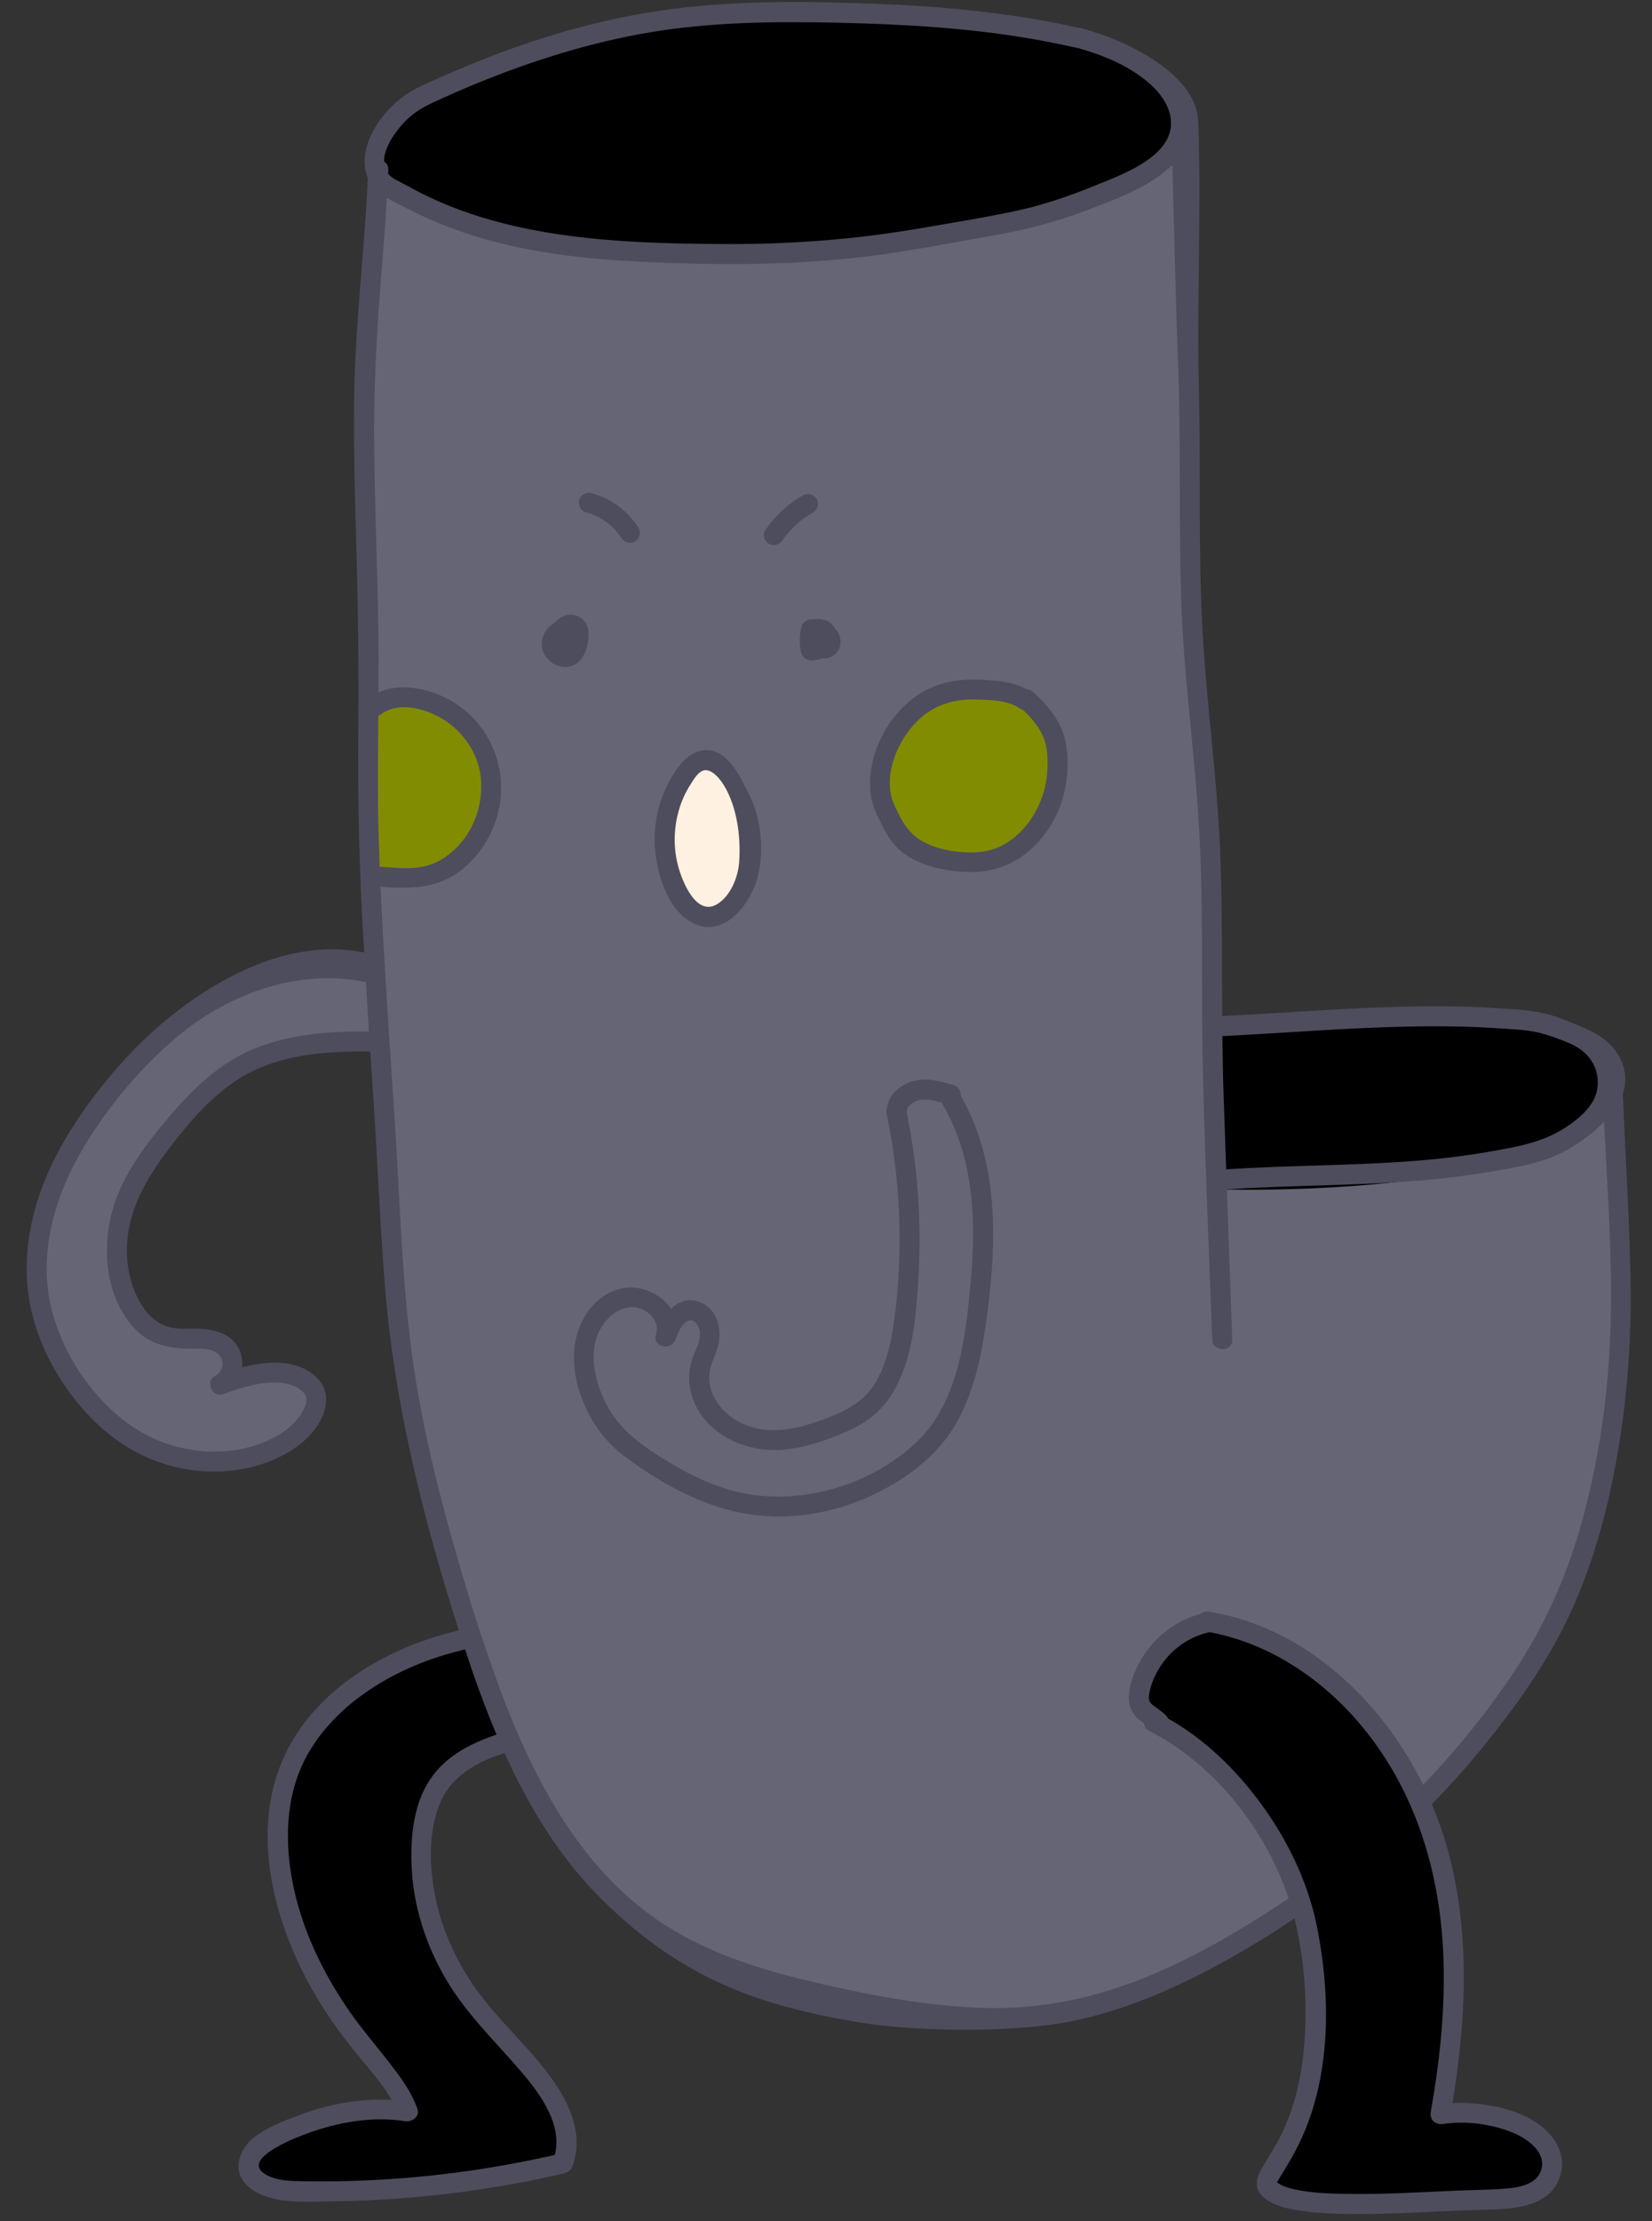 <?xml version="1.0" encoding="UTF-8" standalone="no"?><svg xmlns="http://www.w3.org/2000/svg" xmlns:xlink="http://www.w3.org/1999/xlink" fill="#4e4d5d" height="332.8" preserveAspectRatio="xMidYMid meet" version="1" viewBox="-4.0 -0.3 247.6 332.8" width="247.6" zoomAndPan="magnify"><rect x="-4.0" y="-0.3" width="247.6" height="332.8" fill="#333333" stroke="none"/><g id="change1_1"><path d="M172.785,14.274c0,0,0.913,67.304,2.217,77.519s2.739,61.677,2.739,61.677 c62.661-4.718,59.283,6.043,59.716,9.593c6.107,62.246-8.651,83.296-18.433,94.667 c-9.783,11.371-33.261,35.217-59.674,42.652s-59.87-3.522-74.152-19.761s-21.326-43.044-26.022-61.63 s-6.457-59.87-7.113-70.826c-0.657-10.957-1.3-51.652-0.765-52.45c0.535-0.798-1.708-59.268,0.765-73.355 c2.474-14.087,45.781-21.501,58.02-21.13C169.263,3.023,172.785,14.274,172.785,14.274z M51.937,144.644l0.71,9.783 c0,0-21.058-2.152-32.797,17.022s-3.587,26.739-0.848,27.522s15.391-1.044,11.087,7.174 c7.304-1.174,13.664-1.021,13.696,2.87s-7.174,13.565-21.391,9.261c-14.217-4.304-26.405-20.739-19.398-38.217 S23.698,142.622,51.937,144.644z" fill="#666576"/></g><g id="change2_1"><path d="M154.11,111.492c2.609,5.852-1.1,13.82-6.108,15.924 c-7.627,3.205-19.197,0.659-19.979-10.82c-0.783-11.478,8.077-14.03,13.565-13.826 C148.632,103.031,151.502,105.64,154.11,111.492z M68.118,116.919c-0.196-5.489-3.385-14.139-14.776-12.524 c-0.651,0.092-1.264,0.223-1.857,0.374c0.241,6.814,0.635,18.781,0.693,25.665c2.626,1.159,5.331,1.119,8.151-0.393 C65.977,127.014,68.369,123.963,68.118,116.919z" fill="#818c01"/></g><g id="change3_1"><path d="M108.22,125.427c1.435,6.152-3.13,11.065-6.118,11.456c-2.987,0.391-5.327-1.759-6.143-9.467 s2.952-13.127,6.024-13.489C106.134,113.438,106.785,119.275,108.22,125.427z M108.22,125.427 c1.435,6.152-3.13,11.065-6.118,11.456c-2.987,0.391-5.327-1.759-6.143-9.467s2.952-13.127,6.024-13.489 C106.134,113.438,106.785,119.275,108.22,125.427z" fill="#fff1e1"/></g><g id="change4_1"><path d="M177.742,153.471c51-4.152,58.592,1.857,59.716,7.021 c-0.675,19.826-60.629,17.372-60.629,17.372S178.133,168.057,177.742,153.471z M52.064,24.158 c0.398,0.242,0.677,0.677,0.653,1.309c-0.008,0.202-0.02,0.404-0.028,0.606c0.009,0.012,0.014,0.025,0.023,0.036 c0.57,0.736,1.534,1.135,2.319,1.565c0.889,0.486,1.764,0.996,2.662,1.465c1.985,1.036,4.026,1.944,6.115,2.731 c4.222,1.591,8.6,2.719,13.029,3.5c9.285,1.637,18.897,1.872,28.299,1.906c9.931,0.036,19.688-0.737,29.479-2.457 c4.843-0.851,9.718-1.665,14.529-2.691c4.296-0.916,8.463-2.346,12.52-4.052c3.894-1.638,11.787-4.418,11.968-9.805 c-0.005-0.138-0.008-0.276-0.013-0.414c-0.001-0.026,0.006-0.048,0.007-0.073 c-0.021-0.4-0.081-0.814-0.19-1.242c-0.633-2.486-2.574-4.487-4.547-5.943c-2.959-2.184-6.371-3.568-9.868-4.537 c-0.071-0.007-0.141-0.01-0.215-0.028c-2.356-0.547-4.724-1.03-7.106-1.444 c-9.656-1.681-19.453-2.253-29.232-2.482c-9.772-0.229-19.634-0.155-29.298,1.515 c-9.257,1.599-18.284,4.522-26.955,8.188c-2.178,0.921-4.333,1.899-6.469,2.918 c-1.615,0.77-3.028,1.611-4.299,2.912C54.111,19.009,52.028,21.781,52.064,24.158z M66.742,245.535l5.217,14.217 c0,0-15.522,4.696-12.652,21.261s13.826,25.565,15.261,26.87s8.478,8.87,5.609,15.652 c-4.826,1.826-42.913,9-46.304,2.217c-3.391-6.783,9.783-10.174,21.783-10.043 c-1.435-2.609-1.826-5.348-1.826-5.348s-14.348-11.609-15.652-29.217S41.046,251.927,66.742,245.535z M176.698,242.535c0,0-12.652,2.739-9.522,13.826c7.565,4.696,15.729,9.234,21.391,23.217 c5.662,13.983,7.304,33-2.87,46.826c0.652,2.087,4.696,3.522,10.957,3.13c6.261-0.391,25.304,0.064,25.304,0.064 s7.565-1.531,7.174-5.543c-0.391-4.012-2.217-8.217-17.217-7.826c2.348-7.565,3.261-33-3-47.217 C202.655,254.796,190.524,245.666,176.698,242.535z" fill="#000000"/></g><g id="change5_1"><path d="M239.542,170.501c-0.115-2.32-0.221-4.64-0.313-6.961c1.049-3.052-0.267-6.239-2.895-8.212 c-1.294-0.971-2.841-1.598-4.326-2.216c-1.615-0.672-3.289-1.327-5.007-1.681 c-2.053-0.423-4.216-0.51-6.303-0.653c-2.543-0.174-5.091-0.265-7.639-0.296 c-11.217-0.137-22.402,0.888-33.596,1.445c-0.1,0.005-0.192,0.022-0.282,0.042 c-0.05-7.684,0.002-15.369-0.24-23.05c-0.372-11.849-2.132-23.59-2.745-35.422 c-0.613-11.822-0.214-23.674-0.509-35.504c-0.332-13.311,0.399-26.729-0.096-40.034 c-0.002-0.044-0.016-0.083-0.022-0.125c-0.193-5.748-7.16-9.893-11.896-11.957 c-1.861-0.811-3.772-1.466-5.734-1.985c-0.139-0.037-0.27-0.05-0.396-0.051 c-9.8-2.177-19.823-3.156-29.843-3.553c-10.257-0.406-20.622-0.557-30.824,0.743 c-9.768,1.244-19.283,3.94-28.431,7.551c-2.22,0.876-4.422,1.804-6.603,2.775 c-1.906,0.849-3.868,1.625-5.534,2.904c-2.783,2.136-5.268,5.376-5.625,8.965c-0.107,1.076,0.033,2.176,0.452,3.158 c-0.405,8.834-1.392,17.63-1.842,26.462c-0.473,9.261-0.17,18.55,0.091,27.813 c0.264,9.407,0.405,18.797,0.315,28.207c-0.089,9.327,0.087,18.61,0.562,27.925 c0.096,1.875,0.218,3.747,0.325,5.62c-10.188-2.041-20.298,2.773-28.482,9.145 c-4.679,3.643-8.745,8.043-12.288,12.785c-3.568,4.775-6.642,10.04-8.353,15.78 c-1.634,5.483-2.015,11.293-0.543,16.852c1.412,5.33,4.244,10.281,7.948,14.349c3.563,3.914,8.02,6.848,13.188,8.125 c5.002,1.236,10.381,0.978,15.118-1.114c2.628-1.161,5.155-2.915,6.644-5.429c0.773-1.306,1.223-2.819,1-4.338 c-0.192-1.31-1.077-2.339-2.119-3.111c-2.896-2.145-6.856-1.792-10.418-0.882 c0.075-0.761,0.004-1.542-0.263-2.28c-1.045-2.886-4.113-3.529-6.855-3.518 c-1.51,0.006-3.056,0.125-4.487-0.458c-1.398-0.569-2.526-1.646-3.333-2.901 c-1.637-2.546-2.353-5.559-2.322-8.567c0.058-5.658,2.824-10.408,6.124-14.804 c3.067-4.086,6.74-8.407,11.193-11.033c5.715-3.369,12.633-3.862,19.158-3.75 c0.163,2.463,0.321,4.926,0.487,7.388c0.624,9.242,0.968,18.503,1.709,27.738 c1.42,17.703,5.702,34.743,11.086,51.611c-0.068,0.008-0.135,0.011-0.206,0.028 c-10.328,2.446-21.047,8.533-25.788,18.436c-5.601,11.701-1.607,25.974,4.702,36.531 c1.885,3.154,4.064,6.102,6.393,8.938c1.613,1.964,3.522,4.088,4.815,6.409c-4.657-0.26-9.336,0.584-13.712,2.219 c-2.39,0.893-5.206,1.93-7.168,3.61c-1.669,1.43-2.767,3.933-1.558,5.99 c1.059,1.804,3.286,2.701,5.247,3.072c2.866,0.542,5.948,0.328,8.85,0.286c6.415-0.091,12.818-0.578,19.175-1.434 c3.192-0.43,6.372-0.95,9.532-1.57c1.581-0.31,3.158-0.645,4.728-1.004c0.71-0.162,1.422-0.234,1.839-0.908 c0.298-0.482,0.448-1.166,0.566-1.709c0.983-4.546-1.364-8.924-4.009-12.452c-2.905-3.875-6.478-7.159-9.493-10.935 c-3.437-4.305-6.031-9.353-7.263-14.734c-1.089-4.755-1.385-10.619,0.651-15.194 c1.768-3.974,5.593-5.947,9.545-7.224c3.731,8.243,8.453,15.994,14.97,22.33 c11.666,11.342,22.779,15.497,38.322,18.045c8.568,1.405,22.747,1.552,31.332-0.12 c8.228-1.602,16.092-5.061,23.39-9.106c3.558-1.972,7.014-4.102,10.373-6.366 c0.144,0.569,0.289,1.137,0.407,1.707c1.272,6.121,1.583,12.682,0.893,18.898 c-0.428,3.855-1.384,7.745-3.017,11.261c-0.936,2.015-2.157,3.832-3.267,5.747 c-1.113,1.922-0.873,3.556,1.173,4.767c1.629,0.964,3.608,1.273,5.454,1.512c2.448,0.317,4.924,0.391,7.39,0.4 c5.661,0.02,11.314-0.352,16.968-0.58c4.643-0.187,12.104,0.46,13.838-5.17 c0.92-2.988-0.685-5.796-3.035-7.565c-2.77-2.085-6.445-2.925-9.836-3.252c-1.103-0.106-2.197-0.108-3.289-0.041 c2.085-12.613,2.701-25.728-0.756-38.149c-0.63-2.265-1.412-4.488-2.324-6.656 c2.543-2.602,4.986-5.309,7.303-8.138c5.199-6.347,10.034-13.096,13.485-20.57 c3.625-7.852,5.823-16.374,7.22-24.886c1.247-7.598,1.831-15.24,1.782-22.936 C240.351,185.818,239.923,178.157,239.542,170.501z M34.039,156.851c-5.146,2.114-9.148,6.017-12.706,10.197 c-3.477,4.086-6.967,8.68-8.459,13.915c-1.645,5.772-1.055,12.825,3.022,17.502 c2.408,2.762,5.572,3.334,9.064,3.313c1.347-0.008,3.387-0.105,4.137,1.288c0.557,1.034,0.147,2.274-0.868,2.79 c-1.499,0.763-0.459,3.3,1.156,2.742c3.157-1.091,7.614-2.663,10.869-1.131c0.62,0.292,1.429,0.838,1.616,1.54 c0.268,1.01-0.51,2.28-1.082,3.043c-1.4,1.868-3.619,3.148-5.778,3.947c-4.179,1.547-8.792,1.546-13.052,0.319 c-4.465-1.286-8.167-3.96-11.234-7.405c-3.23-3.628-5.67-8.034-6.914-12.734 c-1.339-5.055-0.942-10.275,0.543-15.257c1.494-5.012,4.131-9.606,7.158-13.843 c3.039-4.253,6.58-8.194,10.535-11.615c7.776-6.725,18.536-10.762,28.793-8.622 c0.15,2.476,0.297,4.952,0.458,7.427C45.465,154.185,39.469,154.621,34.039,156.851z M179.463,154.928 c9.195-0.458,18.377-1.226,27.584-1.415c4.63-0.095,9.267-0.044,13.888,0.282c1.873,0.132,3.839,0.179,5.669,0.621 c1.561,0.377,3.091,0.949,4.568,1.572c2.444,1.031,4.483,3.075,4.287,6.362c-0.167,2.8-2.652,4.875-4.888,6.326 c-3.385,2.196-7.183,2.852-11.1,3.54c-4.015,0.706-8.064,1.176-12.129,1.475 c-9.172,0.675-18.381,0.612-27.559,1.211c-0.122-3.49-0.242-6.981-0.369-10.471 c-0.115-3.172-0.174-6.344-0.209-9.517C179.288,154.924,179.371,154.932,179.463,154.928z M56.844,17.756 c1.234-1.226,2.604-2.019,4.171-2.745c2.073-0.96,4.164-1.882,6.277-2.751c8.412-3.456,17.172-6.212,26.153-7.719 c9.377-1.574,18.945-1.644,28.426-1.428c9.488,0.216,18.993,0.755,28.361,2.34 c2.31,0.391,4.608,0.846,6.894,1.362c0.072,0.016,0.14,0.019,0.209,0.026c3.393,0.913,6.703,2.218,9.574,4.277 c1.914,1.373,3.797,3.26,4.412,5.603c0.106,0.404,0.165,0.794,0.185,1.171c-0,0.024-0.008,0.044-0.007,0.069 c0.005,0.13,0.008,0.261,0.013,0.39c-0.176,5.078-7.834,7.699-11.612,9.243 c-3.936,1.609-7.979,2.957-12.147,3.82c-4.668,0.967-9.397,1.734-14.097,2.536 c-9.5,1.621-18.966,2.35-28.602,2.316c-9.122-0.032-18.448-0.253-27.457-1.797 c-4.297-0.736-8.545-1.8-12.641-3.3c-2.027-0.742-4.008-1.598-5.933-2.574 c-0.871-0.442-1.72-0.923-2.583-1.381c-0.762-0.405-1.698-0.781-2.25-1.475c-0.009-0.011-0.014-0.023-0.022-0.034 c0.008-0.19,0.02-0.381,0.027-0.571c0.023-0.596-0.247-1.006-0.634-1.234 C53.526,21.659,55.547,19.045,56.844,17.756z M52.663,120.373c-0.042-4.48,0.005-8.96,0.044-13.439 c0.114-0.046,0.228-0.104,0.344-0.188c2.922-2.136,7.254-0.763,9.959,1.121c2.819,1.963,4.814,5.181,5.085,8.628 c0.273,3.475-0.86,7.08-3.191,9.695c-1.338,1.501-3.034,2.725-4.998,3.242 c-2.138,0.563-4.421,0.31-6.596,0.153c-0.147-0.011-0.278,0.002-0.402,0.025 C52.789,126.531,52.692,123.452,52.663,120.373z M60.482,266.282c-2.545,3.782-2.998,8.835-2.783,13.266 c0.29,5.963,2.213,11.766,5.25,16.887c2.793,4.711,6.625,8.479,10.207,12.564c3.127,3.567,7.284,8.514,6,13.574 c-9.98,2.276-20.153,3.595-30.387,3.895c-2.577,0.076-5.155,0.088-7.732,0.039 c-1.765-0.034-3.578-0.08-5.16-0.972c-4.079-2.3,4.463-5.551,6.099-6.152 c4.661-1.712,9.789-2.643,14.74-1.866c1.032,0.162,2.255-0.653,1.845-1.845 c-0.923-2.682-2.719-5.001-4.44-7.216c-1.916-2.467-3.957-4.821-5.737-7.393 c-3.612-5.218-6.505-10.973-8.047-17.149c-1.427-5.718-1.773-12.109,0.154-17.757 c1.648-4.831,5.069-8.911,9.091-11.977c4.646-3.542,10.124-5.916,15.789-7.258 c0.117-0.028,0.223-0.065,0.319-0.11c1.411,4.286,2.957,8.585,4.73,12.788 C66.546,260.894,62.82,262.807,60.482,266.282z M212.379,294.382c0.134,7.285-0.657,14.548-1.935,21.712 c-0.215,1.203,0.67,2.021,1.845,1.845c3.46-0.518,7.256-0.006,10.495,1.316c2.224,0.908,5.291,3.115,4.074,5.92 c-0.941,2.168-4.111,2.391-6.121,2.51c-2.362,0.14-4.733,0.16-7.097,0.268 c-5.397,0.246-10.802,0.566-16.206,0.458c-2.2-0.044-4.433-0.123-6.602-0.518 c-0.771-0.14-1.546-0.311-2.284-0.579c-0.423-0.154-0.863-0.431-1.151-0.628c0.314-0.572,0.655-1.126,1.002-1.68 c1.356-2.164,2.536-4.401,3.466-6.784c3.652-9.364,3.463-20.47,1.448-30.174 c-1.365-6.574-4.447-12.844-8.418-18.228c-3.722-5.045-8.338-9.544-13.823-12.633 c-0.067-0.14-0.151-0.279-0.273-0.41c-0.573-0.613-1.29-1.034-1.945-1.547 c-0.539-0.422-0.734-0.74-0.65-1.444c0.18-1.518,0.826-3.008,1.632-4.292c1.669-2.658,4.358-4.56,7.418-5.239 c0.014-0.003,0.024-0.009,0.038-0.012c10.073,1.903,18.727,8.308,24.703,16.519 C209.118,270.55,212.158,282.385,212.379,294.382z M237.174,203.004c-0.541,8.394-1.872,16.79-4.133,24.895 c-2.264,8.115-5.644,15.629-10.341,22.628c-3.964,5.907-8.466,11.463-13.4,16.607 c-3.558-7.265-8.705-13.735-15.203-18.61c-4.969-3.727-10.774-6.363-16.921-7.348 c-0.505-0.081-0.929,0.07-1.249,0.335c-3.717,0.986-6.966,3.521-8.904,6.834 c-1.003,1.714-1.889,3.917-1.841,5.938c0.027,1.112,0.502,2.119,1.317,2.871c0.309,0.285,0.651,0.527,0.992,0.771 c0.01,0.437,0.231,0.861,0.755,1.127c9.706,4.928,17.392,14.63,20.89,25.08 c-0.316,0.216-0.631,0.434-0.951,0.645c-6.844,4.518-14.009,8.693-21.675,11.659 c-7.995,3.094-16.148,4.516-24.72,4.052c-8.394-0.454-16.789-2.121-24.952-4.075 c-7.472-1.789-14.89-4.217-21.38-8.422c-12.747-8.26-19.987-22.654-24.999-36.516 c-2.834-7.837-5.263-15.85-7.453-23.889c-2.318-8.51-4.256-17.151-5.383-25.905 c-1.144-8.883-1.536-17.859-2.029-26.795c-0.499-9.056-1.185-18.099-1.726-27.152 c-0.303-5.061-0.605-10.128-0.837-15.197c0.09,0.022,0.182,0.041,0.282,0.049 c4.221,0.305,8.18,0.249,11.694-2.425c2.776-2.112,4.745-5.203,5.614-8.575c1.749-6.78-1.34-13.985-7.608-17.22 c-2.999-1.548-7.099-2.401-10.284-0.908c0.023-3.584,0.031-7.169-0.037-10.754 c-0.175-9.126-0.559-18.248-0.622-27.376c-0.062-9.041,0.552-18.002,1.276-27.008 c0.24-2.986,0.463-5.974,0.638-8.964c1.02,0.614,2.141,1.116,3.132,1.628c4.178,2.161,8.623,3.801,13.172,4.985 c9.404,2.447,19.208,2.939,28.881,3.206c10.277,0.283,20.517-0.045,30.691-1.587 c5.089-0.771,10.145-1.74,15.212-2.641c4.657-0.829,9.159-1.961,13.583-3.651 c3.888-1.485,8.14-2.982,11.47-5.54c0.507-0.39,1.048-0.813,1.585-1.265 c0.287,9.684,0.459,19.414,0.835,29.068c0.461,11.831,0.126,23.673,0.477,35.505 c0.352,11.851,2.088,23.592,2.734,35.423c0.646,11.821,0.246,23.674,0.524,35.504 c0.316,13.47,0.911,26.941,1.404,40.405c0.07,1.925,3.071,1.934,3,0c-0.274-7.499-0.534-14.999-0.794-22.498 c8.735-0.565,17.496-0.544,26.229-1.119c4.441-0.293,8.869-0.778,13.258-1.514 c4.187-0.702,8.399-1.379,12.085-3.605c1.724-1.041,3.485-2.345,4.955-3.878 C237,179.514,237.929,191.283,237.174,203.004z M100.364,138.232c4.241,1.676,7.792-2.798,8.964-6.378 c1.372-4.192,0.796-9.533-1.109-13.232c-0.986-1.914-2.296-4.885-4.451-6.037c-2.3-1.23-4.484-0.041-5.936,1.83 c-2.761,3.558-4.056,8.224-3.634,12.703C94.571,131.068,96.299,136.625,100.364,138.232z M98.212,119.725 c0.338-0.864,0.776-1.691,1.273-2.473c0.438-0.69,1.018-1.708,1.794-2.056c2.094-0.939,6.094,4.796,5.509,13.632 c-0.152,2.294-1.29,5.115-3.291,6.335c-3.147,1.92-5.254-3.434-5.854-5.673 C96.781,126.277,97.002,122.82,98.212,119.725z M83.883,96.922c0.298-0.93,0.422-1.939,0.27-2.905 c-0.197-1.252-1.273-2.18-2.529-2.222c-0.933-0.031-1.912,0.485-2.505,1.234c-0.408,0.223-0.782,0.509-1.066,0.853 c-0.713,0.862-1.036,1.92-0.776,3.028c0.219,0.93,0.888,1.747,1.692,2.242c0.413,0.254,0.861,0.396,1.335,0.46 c0.604,0.081,1.153-0.027,1.706-0.275C82.981,98.901,83.572,97.892,83.883,96.922z M116.651,92.844 c-0.253,0.195-0.457,0.462-0.537,0.779c-0.326,1.285-0.334,2.617-0.025,3.906c0.075,0.315,0.288,0.586,0.537,0.779 c0.094,0.093,0.204,0.157,0.331,0.193c0.179,0.094,0.371,0.137,0.578,0.129c0.356,0.048,0.73-0.004,1.078-0.08 c0.192-0.042,0.381-0.111,0.565-0.191c0.278,0.018,0.555,0.009,0.843-0.046c0.44-0.084,0.823-0.323,1.16-0.606 c0.34-0.285,0.577-0.714,0.702-1.134c0.135-0.452,0.111-0.905,0.024-1.361c-0.042-0.219-0.143-0.43-0.236-0.629 c-0.093-0.201-0.248-0.394-0.389-0.555c-0.039-0.044-0.096-0.073-0.139-0.114c-0.372-0.771-1.065-1.363-1.963-1.385 c-0.168-0.069-0.345-0.11-0.527-0.098c-0.365,0.024-0.728,0.065-1.093,0.09 C117.219,92.544,116.924,92.632,116.651,92.844z M111.242,81.176c0.762,0.403,1.578,0.155,2.052-0.538 c0.159-0.232,0.332-0.452,0.493-0.682c-0.271,0.386-0.002,0.007,0.079-0.091c0.089-0.108,0.179-0.215,0.272-0.321 c0.377-0.433,0.779-0.845,1.203-1.232c0.207-0.189,0.419-0.373,0.636-0.55c0.054-0.044,0.109-0.088,0.164-0.132 c0.001-0.001,0.004-0.003,0.005-0.004c0.035-0.027,0.079-0.06,0.091-0.069c0.056-0.042,0.113-0.083,0.17-0.124 c0.466-0.337,0.951-0.646,1.451-0.93c0.683-0.388,0.973-1.377,0.538-2.052c-0.445-0.69-1.322-0.953-2.052-0.538 c-2.258,1.281-4.175,3.073-5.639,5.212C110.26,79.773,110.561,80.816,111.242,81.176z M83.861,76.481 c0.307,0.081,0.61,0.173,0.907,0.282c0.11,0.04,0.574,0.254,0.172,0.059c0.142,0.069,0.29,0.128,0.432,0.198 c0.556,0.27,1.089,0.59,1.589,0.954c0.037,0.027,0.075,0.055,0.112,0.083c0,0,0,0,0,0 c0.123,0.101,0.245,0.202,0.364,0.307c0.238,0.21,0.467,0.43,0.685,0.661c0.208,0.219,0.388,0.467,0.594,0.686 c0.036,0.049,0.072,0.099,0.108,0.148c0.101,0.142,0.198,0.287,0.292,0.434c0.424,0.659,1.352,0.99,2.052,0.538 c0.659-0.425,0.992-1.346,0.538-2.052c-1.621-2.522-4.14-4.424-7.05-5.19c-0.758-0.2-1.664,0.252-1.845,1.048 C82.634,75.421,83.049,76.267,83.861,76.481z M88.686,79.666c0.008,0.011,0.017,0.023,0.025,0.034 C88.656,79.632,88.591,79.537,88.686,79.666z M150.834,103.388c-0.284-0.253-0.596-0.37-0.901-0.39 c-2.171-1.256-5.2-1.395-7.594-1.471c-2.838-0.09-5.614,0.439-8.088,1.88 c-5.076,2.957-8.508,9.476-7.742,15.362c0.206,1.582,0.882,2.996,1.602,4.402c0.678,1.325,1.464,2.737,2.578,3.75 c2.517,2.288,6.028,3.117,9.322,3.382c3.43,0.277,6.632-0.411,9.431-2.489c2.722-2.021,4.671-4.865,5.708-8.086 c0.884-2.747,1.086-5.819,0.599-8.671C155.22,107.96,153.116,105.42,150.834,103.388z M152.907,115.951 c-0.57,5.341-4.555,11.052-10.318,11.428c-2.691,0.175-5.789-0.253-8.184-1.537 c-2.277-1.22-3.43-3.377-4.427-5.685c-1.933-4.478,0.95-10.577,4.586-13.364 c2.079-1.594,4.565-2.305,7.163-2.278c2.236,0.024,5.277,0.021,7.18,1.363c0.148,0.104,0.294,0.167,0.438,0.21 c1.504,1.419,2.872,3.063,3.378,5.103C153.059,112.551,153.072,114.398,152.907,115.951z M138.917,162.278 c-1.996-0.602-4.215-1.2-6.276-0.534c-1.734,0.561-3.417,1.957-3.677,3.857c-0.003,0.021-0.002,0.044-0.005,0.065 c-0.108,0.26-0.146,0.563-0.075,0.903c1.491,7.095,2.116,14.336,1.896,21.582 c-0.107,3.511-0.366,7.048-0.929,10.517c-0.447,2.756-1.109,5.553-2.518,7.99 c-1.661,2.872-4.177,4.261-7.181,5.435c-3.034,1.186-6.273,2.17-9.57,1.818c-2.917-0.312-5.726-1.829-7.271-4.377 c-0.625-1.031-1.022-2.181-1.028-3.395c-0.007-1.6,0.797-2.98,1.255-4.472c0.839-2.733-0.03-6.224-3.136-7.018 c-1.583-0.405-2.829,0.18-3.807,1.171c-1.507-2.311-4.651-3.685-7.426-3.066 c-4.61,1.028-7.139,5.774-7.155,10.194c-0.016,4.42,1.853,8.86,4.665,12.219 c1.488,1.778,3.415,3.137,5.315,4.439c2.252,1.542,4.618,2.928,7.088,4.091c4.735,2.231,9.748,3.444,15.002,3.193 c5.167-0.247,10.238-1.734,14.764-4.228c4.392-2.42,8.309-5.707,10.721-10.161 c2.324-4.291,3.418-9.129,4.114-13.921c1.674-11.532,2.357-24.235-3.687-34.687 C140.059,163.168,139.645,162.497,138.917,162.278z M132.018,165.74c-0.008,0.019-0.008,0.018-0.015,0.034 C132.011,165.754,132.017,165.74,132.018,165.74z M141.466,192.044c-0.753,8.1-1.836,17.779-8.069,23.699 c-6.374,6.053-15.84,9.129-24.541,7.936c-4.601-0.63-8.91-2.659-12.844-5.047 c-3.52-2.137-6.886-4.461-8.918-8.135c-1.849-3.343-3.088-8.072-1.132-11.64c0.997-1.819,2.986-3.513,5.194-3.292 c1.899,0.19,3.814,2.108,3.172,4.072c-0.611,1.869,2.199,2.553,2.893,0.797c0.353-0.894,0.888-2.355,1.832-2.794 c1.076-0.501,1.796,0.876,1.852,1.761c0.094,1.463-0.879,2.9-1.272,4.274c-0.413,1.446-0.444,2.958-0.121,4.424 c1.347,6.115,7.9,9.275,13.709,8.825c3.369-0.261,6.552-1.396,9.638-2.712c2.897-1.235,5.212-3.013,6.874-5.72 c3.197-5.207,3.609-12.002,3.944-17.941c0.459-8.125-0.168-16.291-1.798-24.262 c0.018-0.114,0.036-0.228,0.068-0.34c0.003-0.009,0.019-0.065,0.036-0.117c0.015-0.031,0.03-0.061,0.047-0.091 c0.036-0.066,0.073-0.13,0.114-0.192c0.007-0.011,0.028-0.041,0.049-0.071c0.025-0.029,0.05-0.06,0.06-0.07 c0.051-0.056,0.104-0.111,0.159-0.163c0.054-0.053,0.117-0.1,0.169-0.154c0.006-0.006,0-0.002,0.004-0.007 c0.006-0.004,0.003-0.002,0.011-0.006c0.13-0.086,0.259-0.171,0.396-0.246c0.084-0.046,0.323-0.144,0.278-0.133 c0.13-0.046,0.259-0.094,0.393-0.13c0.075-0.02,0.15-0.038,0.226-0.054c0.01-0.002,0.048-0.01,0.085-0.018 c0.053-0.006,0.167-0.021,0.187-0.022c0.103-0.008,0.206-0.013,0.309-0.016c0.206-0.005,0.412-0.001,0.618,0.012 c0.118,0.007,0.236,0.019,0.354,0.031c0.029,0.003,0.065,0.008,0.095,0.013c0.559,0.094,1.106,0.235,1.651,0.387 c0.035,0.132,0.083,0.265,0.162,0.4C142.053,173.364,142.309,182.985,141.466,192.044z" fill="inherit"/></g></svg>